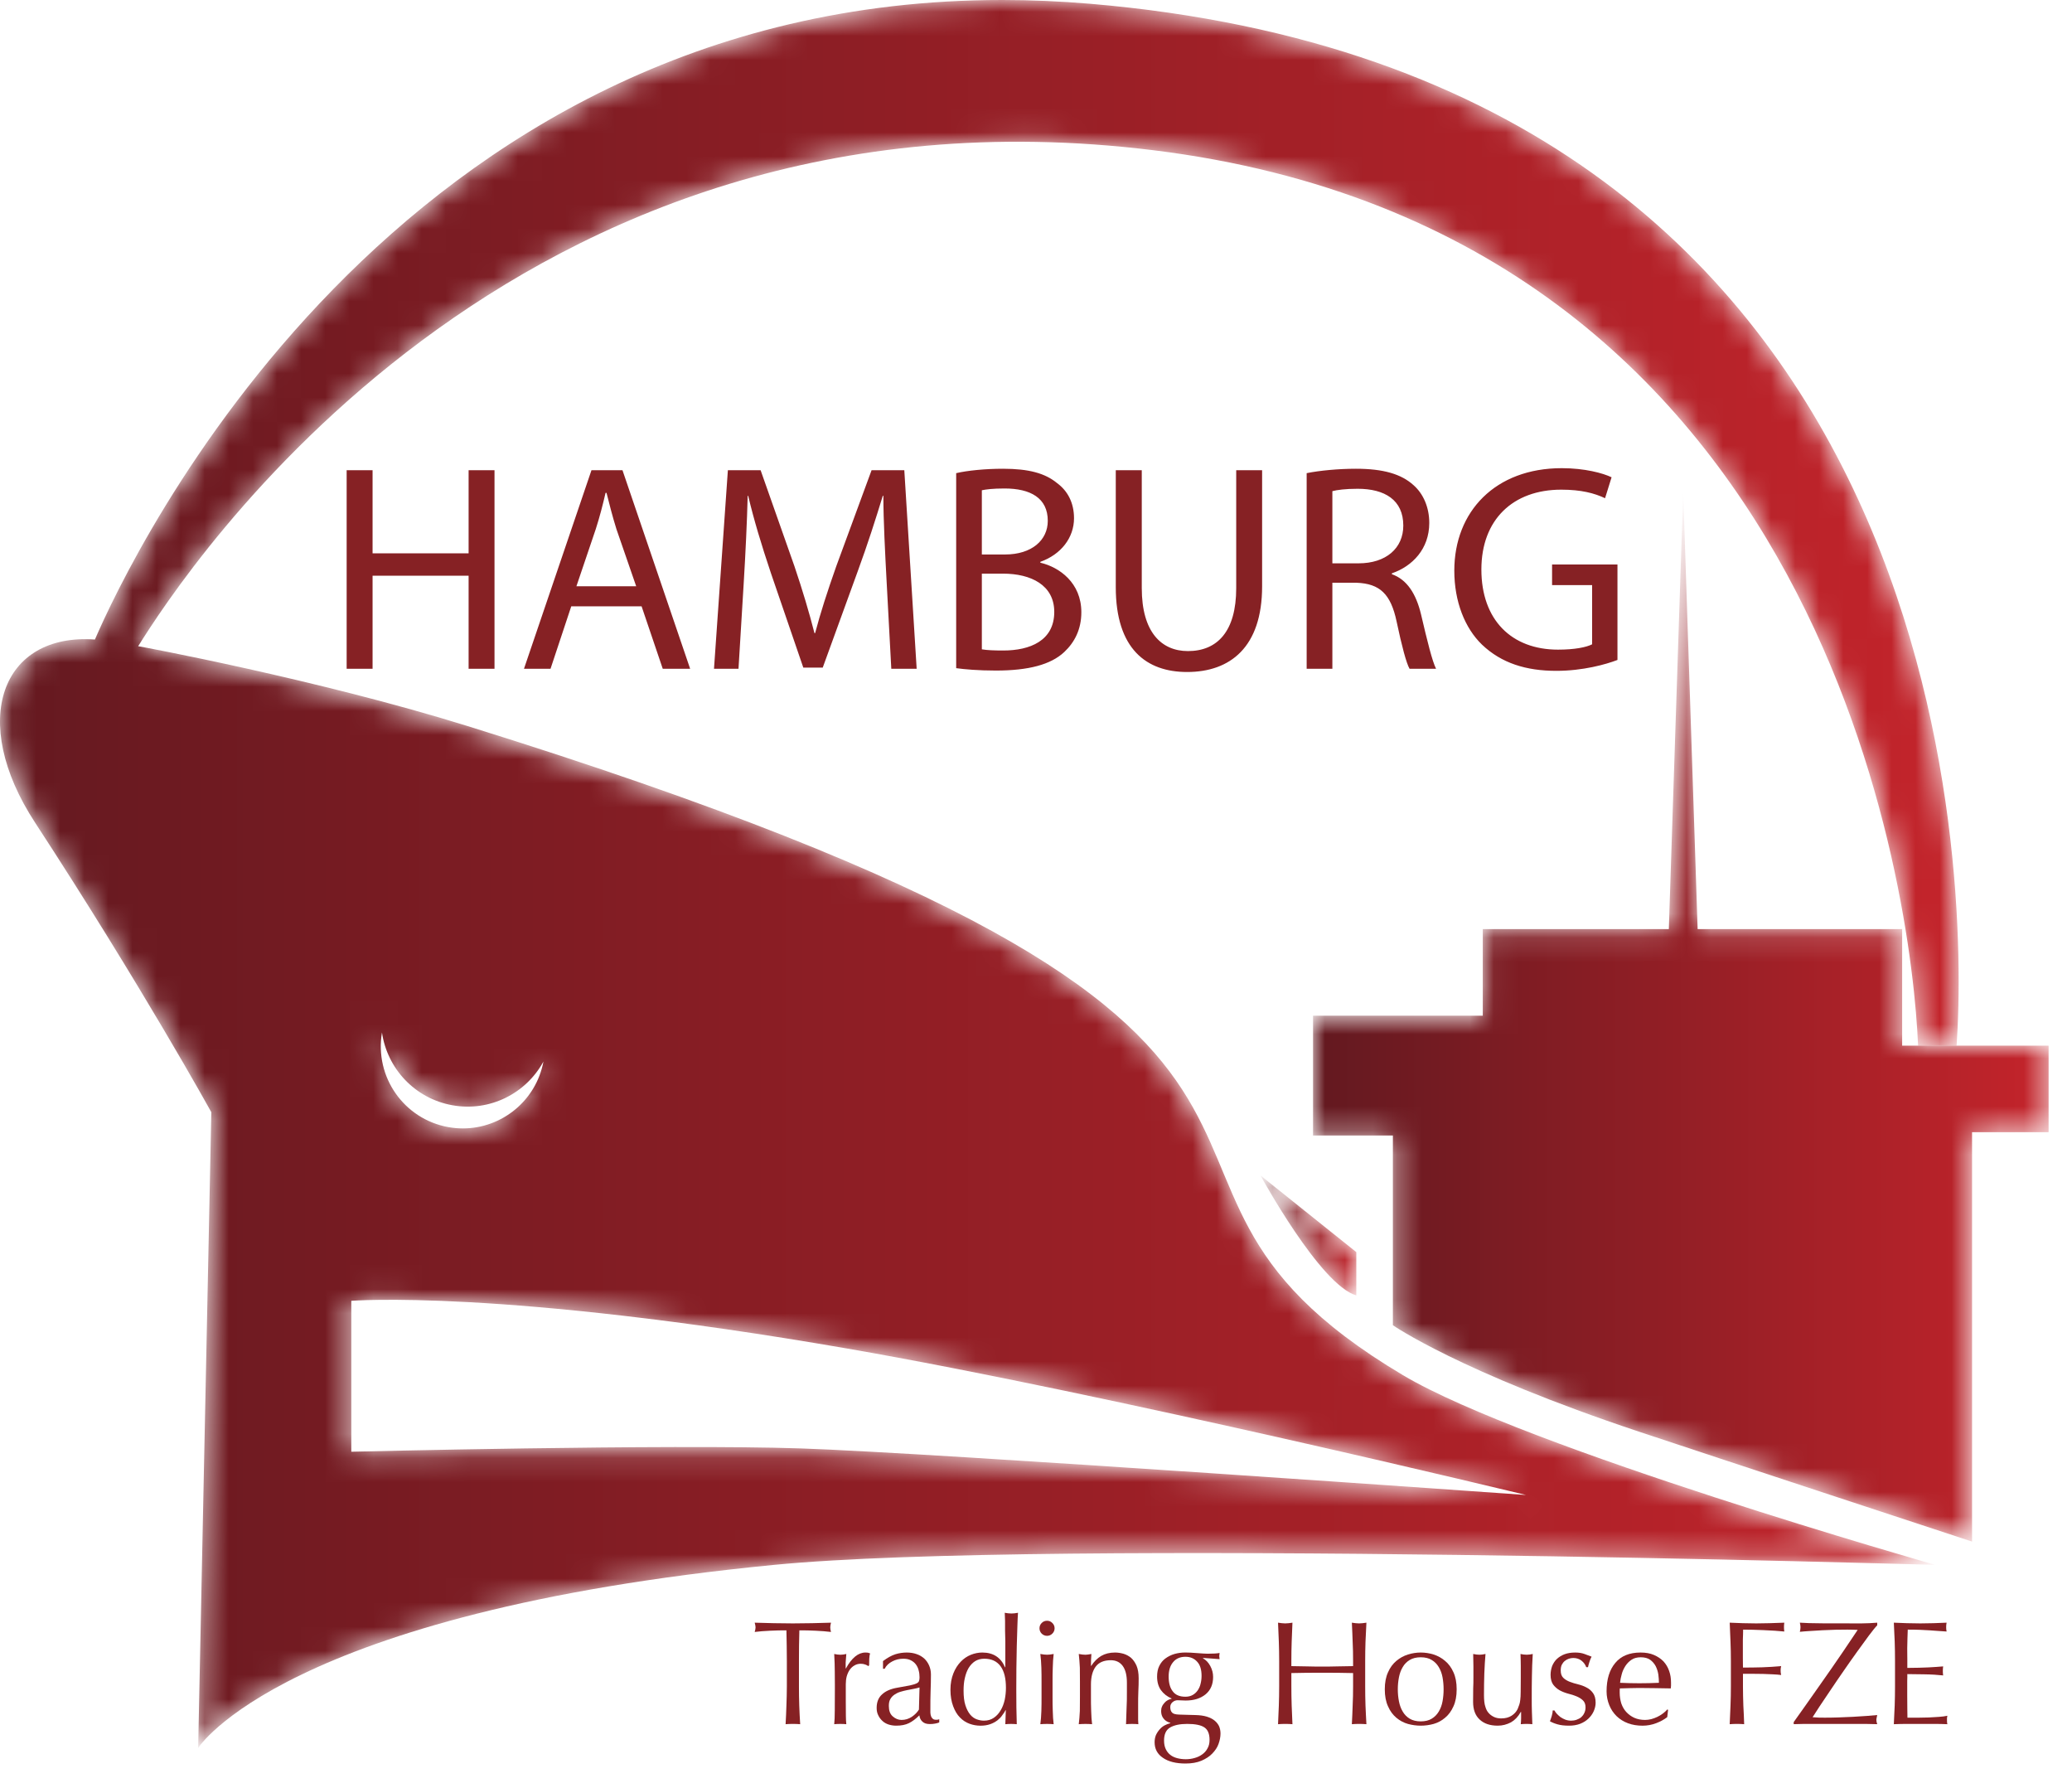 <?xml version="1.0" encoding="UTF-8"?>
<svg width="86px" height="74px" viewBox="0 0 86 74" version="1.1" xmlns="http://www.w3.org/2000/svg" xmlns:xlink="http://www.w3.org/1999/xlink">
    <title>hth-logo-red</title>
    <defs>
        <path d="M14.767,18.141 L7.045,18.141 L7.045,21.734 L7.10542736e-15,21.734 L7.10542736e-15,26.706 L3.314,26.706 L3.314,34.579 C3.314,34.579 6.08,36.515 13.537,39 C16.348,39.938 27.353,43.559 27.353,43.559 L27.353,26.568 L30.53,26.568 L30.53,22.977 L24.451,22.977 L24.451,18.141 L15.963,18.141 L15.363,0 L14.767,18.141 Z" id="path-1"></path>
        <linearGradient x1="-0.001%" y1="50%" x2="99.997%" y2="50%" id="linearGradient-3">
            <stop stop-color="#631920" offset="0%"></stop>
            <stop stop-color="#C4242B" offset="100%"></stop>
        </linearGradient>
        <path d="M3.939,26.541 C0.073,26.263 -1.319,29.891 1.455,34.137 C5.874,40.906 8.771,46.155 8.771,46.155 L8.225,72.541 C8.225,72.541 11.741,66.931 32.121,64.943 C43.448,63.838 80.33,64.943 80.33,64.943 C80.33,64.943 63.34,60.109 58.23,57.069 C43.444,48.278 61.521,43.234 19.409,30.132 C13.197,28.198 5.815,26.827 5.735,26.817 C7.649,23.761 21.134,2.941 47.869,6.234 C75.913,9.686 79.367,37.314 79.611,43.394 L81.21,43.394 C81.714,36.21 81.163,3.195 45.24,0.156 C43.998,0.051 42.782,0 41.603,0 C16.307,-0.003 5.406,23.148 3.939,26.541 Z M18.608,46.775 C16.763,46.443 15.54,44.688 15.854,42.847 C16.068,44.335 17.211,45.586 18.773,45.867 C20.332,46.15 21.838,45.374 22.556,44.054 C22.248,45.686 20.821,46.829 19.214,46.829 C19.014,46.829 18.811,46.812 18.608,46.775 Z M14.581,53.984 C14.581,53.984 20.794,53.477 35.162,55.964 C45.991,57.839 63.34,62.042 63.34,62.042 C63.34,62.042 38.755,60.292 33.227,60.109 C27.7,59.923 14.581,60.247 14.581,60.247 L14.581,53.984 Z" id="path-4"></path>
        <linearGradient x1="-0%" y1="50%" x2="100%" y2="50%" id="linearGradient-6">
            <stop stop-color="#631920" offset="0%"></stop>
            <stop stop-color="#C4242B" offset="100%"></stop>
        </linearGradient>
        <path d="M3.975,4.975 L3.975,3.179 L-7.10542736e-15,0 C-7.10542736e-15,0 2.475,4.547 3.975,4.975 Z" id="path-7"></path>
        <linearGradient x1="-0.013%" y1="50.004%" x2="99.992%" y2="50.004%" id="linearGradient-9">
            <stop stop-color="#631920" offset="0%"></stop>
            <stop stop-color="#C4242B" offset="100%"></stop>
        </linearGradient>
    </defs>
    <g id="Page-1" stroke="none" stroke-width="1" fill="none" fill-rule="evenodd">
        <g id="Homepage" transform="translate(-81, -892)">
            <g id="hth-logo-red" transform="translate(81, 892)">
                <g id="Group-3" transform="translate(54.499, 20.417)">
                    <mask id="mask-2" fill="white">
                        <use xlink:href="#path-1"></use>
                    </mask>
                    <g id="Clip-2"></g>
                    <path d="M14.767,18.141 L7.045,18.141 L7.045,21.734 L7.10542736e-15,21.734 L7.10542736e-15,26.706 L3.314,26.706 L3.314,34.579 C3.314,34.579 6.08,36.515 13.537,39 C16.348,39.938 27.353,43.559 27.353,43.559 L27.353,26.568 L30.53,26.568 L30.53,22.977 L24.451,22.977 L24.451,18.141 L15.963,18.141 L15.363,0 L14.767,18.141 Z" id="Fill-1" fill="url(#linearGradient-3)" mask="url(#mask-2)"></path>
                </g>
                <g id="Group-6">
                    <mask id="mask-5" fill="white">
                        <use xlink:href="#path-4"></use>
                    </mask>
                    <g id="Clip-5"></g>
                    <path d="M3.939,26.541 C0.073,26.263 -1.319,29.891 1.455,34.137 C5.874,40.906 8.771,46.155 8.771,46.155 L8.225,72.541 C8.225,72.541 11.741,66.931 32.121,64.943 C43.448,63.838 80.33,64.943 80.33,64.943 C80.33,64.943 63.34,60.109 58.23,57.069 C43.444,48.278 61.521,43.234 19.409,30.132 C13.197,28.198 5.815,26.827 5.735,26.817 C7.649,23.761 21.134,2.941 47.869,6.234 C75.913,9.686 79.367,37.314 79.611,43.394 L81.21,43.394 C81.714,36.21 81.163,3.195 45.24,0.156 C43.998,0.051 42.782,0 41.603,0 C16.307,-0.003 5.406,23.148 3.939,26.541 Z M18.608,46.775 C16.763,46.443 15.54,44.688 15.854,42.847 C16.068,44.335 17.211,45.586 18.773,45.867 C20.332,46.15 21.838,45.374 22.556,44.054 C22.248,45.686 20.821,46.829 19.214,46.829 C19.014,46.829 18.811,46.812 18.608,46.775 Z M14.581,53.984 C14.581,53.984 20.794,53.477 35.162,55.964 C45.991,57.839 63.34,62.042 63.34,62.042 C63.34,62.042 38.755,60.292 33.227,60.109 C27.7,59.923 14.581,60.247 14.581,60.247 L14.581,53.984 Z" id="Fill-4" fill="url(#linearGradient-6)" mask="url(#mask-5)"></path>
                </g>
                <g id="Group-9" transform="translate(52.32, 48.784)">
                    <mask id="mask-8" fill="white">
                        <use xlink:href="#path-7"></use>
                    </mask>
                    <g id="Clip-8"></g>
                    <path d="M3.975,4.975 L3.975,3.179 L-7.10542736e-15,0 C-7.10542736e-15,0 2.475,4.547 3.975,4.975 Z" id="Fill-7" fill="url(#linearGradient-9)" mask="url(#mask-8)"></path>
                </g>
                <path d="M56.389,23.378 L55.301,23.378 L55.301,20.383 C55.484,20.333 55.84,20.284 56.349,20.284 C57.477,20.284 58.245,20.749 58.245,21.812 C58.245,22.753 57.527,23.378 56.389,23.378 L56.389,23.378 Z M57.771,23.83 L57.771,23.793 C58.624,23.499 59.323,22.779 59.323,21.702 C59.323,21.054 59.076,20.492 58.673,20.137 C58.163,19.672 57.415,19.453 56.277,19.453 C55.556,19.453 54.774,19.527 54.234,19.636 L54.234,27.754 L55.301,27.754 L55.301,24.184 L56.304,24.184 C57.271,24.221 57.724,24.649 57.966,25.787 C58.183,26.812 58.371,27.522 58.505,27.754 L59.605,27.754 C59.446,27.437 59.249,26.641 58.98,25.492 C58.774,24.637 58.396,24.05 57.771,23.83 L57.771,23.83 Z M64.42,23.426 L64.42,24.282 L66.082,24.282 L66.082,26.739 C65.838,26.862 65.363,26.96 64.666,26.96 C62.736,26.96 61.486,25.725 61.486,23.634 C61.486,21.568 62.794,20.321 64.801,20.321 C65.631,20.321 66.18,20.468 66.619,20.676 L66.89,19.807 C66.536,19.636 65.777,19.429 64.823,19.429 C62.064,19.429 60.362,21.226 60.362,23.683 C60.362,24.967 60.801,26.068 61.511,26.752 C62.319,27.522 63.345,27.84 64.595,27.84 C65.703,27.84 66.659,27.571 67.134,27.388 L67.134,23.426 L64.42,23.426 Z M51.31,24.405 C51.31,26.213 50.519,27.02 49.307,27.02 C48.21,27.02 47.39,26.239 47.39,24.405 L47.39,19.515 L46.311,19.515 L46.311,24.367 C46.311,26.935 47.585,27.888 49.271,27.888 C51.057,27.888 52.385,26.862 52.385,24.331 L52.385,19.515 L51.31,19.515 L51.31,24.405 Z M41.644,26.996 C41.263,26.996 40.972,26.985 40.752,26.947 L40.752,23.806 L41.63,23.806 C42.793,23.806 43.758,24.282 43.758,25.395 C43.758,26.593 42.745,26.996 41.644,26.996 L41.644,26.996 Z M40.752,20.346 C40.918,20.31 41.203,20.272 41.693,20.272 C42.768,20.272 43.489,20.664 43.489,21.616 C43.489,22.412 42.831,23.011 41.715,23.011 L40.752,23.011 L40.752,20.346 Z M43.18,23.352 L43.18,23.316 C44.04,23.011 44.578,22.314 44.578,21.507 C44.578,20.86 44.309,20.369 43.879,20.052 C43.377,19.636 42.692,19.453 41.63,19.453 C40.896,19.453 40.152,19.527 39.687,19.636 L39.687,27.729 C40.04,27.777 40.602,27.828 41.335,27.828 C42.683,27.828 43.615,27.584 44.174,27.058 C44.604,26.654 44.882,26.116 44.882,25.407 C44.882,24.184 43.968,23.536 43.18,23.352 L43.18,23.352 Z M36.175,19.515 L34.71,23.499 C34.343,24.539 34.05,25.444 33.832,26.275 L33.805,26.275 C33.586,25.419 33.317,24.515 32.974,23.499 L31.57,19.515 L30.211,19.515 L29.635,27.754 L30.652,27.754 L30.867,24.221 C30.943,22.975 31.008,21.604 31.033,20.579 L31.055,20.579 C31.286,21.555 31.602,22.607 31.996,23.78 L33.342,27.706 L34.148,27.706 L35.601,23.708 C36.018,22.571 36.349,21.531 36.64,20.579 L36.665,20.579 C36.665,21.593 36.739,22.986 36.8,24.135 L36.994,27.754 L38.047,27.754 L37.534,19.515 L36.175,19.515 Z M23.924,24.331 L24.731,21.947 C24.892,21.446 25.024,20.932 25.134,20.454 L25.174,20.454 C25.295,20.932 25.418,21.42 25.586,21.959 L26.406,24.331 L23.924,24.331 Z M24.549,19.515 L21.748,27.754 L22.85,27.754 L23.71,25.163 L26.63,25.163 L27.508,27.754 L28.645,27.754 L25.837,19.515 L24.549,19.515 Z M19.45,22.962 L15.464,22.962 L15.464,19.515 L14.388,19.515 L14.388,27.754 L15.464,27.754 L15.464,23.891 L19.45,23.891 L19.45,27.754 L20.525,27.754 L20.525,19.515 L19.45,19.515 L19.45,22.962 Z" id="Fill-10" fill="#862124"></path>
                <path d="M32.641,67.659 C32.529,67.659 32.421,67.661 32.305,67.662 C32.189,67.665 32.072,67.669 31.956,67.675 C31.839,67.682 31.727,67.688 31.618,67.696 C31.508,67.704 31.412,67.715 31.324,67.726 C31.346,67.654 31.36,67.587 31.36,67.531 C31.36,67.486 31.346,67.423 31.324,67.341 C31.597,67.349 31.862,67.356 32.117,67.362 C32.377,67.368 32.641,67.371 32.91,67.371 C33.178,67.371 33.443,67.368 33.703,67.362 C33.958,67.356 34.222,67.349 34.491,67.341 C34.471,67.423 34.46,67.488 34.46,67.537 C34.46,67.59 34.471,67.654 34.491,67.726 C34.403,67.715 34.307,67.704 34.195,67.696 C34.092,67.688 33.98,67.682 33.859,67.675 C33.745,67.669 33.631,67.665 33.514,67.662 C33.398,67.661 33.284,67.659 33.178,67.659 C33.165,68.08 33.161,68.503 33.161,68.929 L33.161,69.984 C33.161,70.254 33.165,70.519 33.174,70.781 C33.183,71.043 33.196,71.3 33.212,71.554 C33.116,71.546 33.015,71.542 32.91,71.542 C32.804,71.542 32.704,71.546 32.607,71.554 C32.623,71.3 32.632,71.043 32.641,70.781 C32.65,70.519 32.659,70.254 32.659,69.984 L32.659,68.929 C32.659,68.503 32.65,68.08 32.641,67.659" id="Fill-11" fill="#862124"></path>
                <path d="M35.911,69.077 C35.853,69.056 35.79,69.046 35.727,69.046 C35.633,69.046 35.544,69.068 35.47,69.113 C35.387,69.158 35.324,69.219 35.27,69.294 C35.217,69.369 35.176,69.461 35.145,69.564 C35.118,69.668 35.105,69.78 35.105,69.898 L35.105,70.572 C35.105,70.847 35.105,71.057 35.109,71.201 C35.109,71.347 35.118,71.464 35.127,71.554 C35.046,71.546 34.966,71.543 34.885,71.543 C34.791,71.543 34.706,71.546 34.625,71.554 C34.639,71.415 34.648,71.226 34.648,70.986 C34.648,70.748 34.652,70.454 34.652,70.106 L34.652,69.91 C34.652,69.751 34.648,69.568 34.648,69.359 C34.648,69.151 34.639,68.911 34.625,68.64 C34.672,68.649 34.715,68.656 34.755,68.663 C34.796,68.668 34.841,68.672 34.885,68.672 C34.921,68.672 34.961,68.668 35.002,68.663 C35.042,68.656 35.087,68.649 35.127,68.64 C35.114,68.788 35.105,68.905 35.1,68.991 L35.1,69.236 L35.109,69.243 C35.351,68.8 35.624,68.58 35.92,68.58 C35.956,68.58 35.987,68.582 36.018,68.585 C36.041,68.59 36.074,68.6 36.117,68.617 C36.095,68.666 36.085,68.74 36.079,68.84 C36.074,68.94 36.074,69.031 36.074,69.113 L36.032,69.144 C36.012,69.12 35.969,69.097 35.911,69.077" id="Fill-12" fill="#862124"></path>
                <path d="M37.922,70.088 C37.833,70.104 37.741,70.122 37.644,70.141 C37.555,70.16 37.461,70.182 37.367,70.211 C37.275,70.239 37.199,70.278 37.125,70.328 C37.053,70.377 36.995,70.438 36.955,70.511 C36.91,70.584 36.892,70.679 36.892,70.795 C36.892,70.985 36.941,71.131 37.053,71.229 C37.165,71.328 37.286,71.377 37.42,71.377 C37.575,71.377 37.716,71.333 37.846,71.248 C37.971,71.162 38.072,71.062 38.141,70.947 L38.166,70.028 C38.097,70.051 38.016,70.071 37.922,70.088 M37.161,68.652 C37.313,68.604 37.476,68.58 37.635,68.58 C37.783,68.58 37.922,68.601 38.043,68.645 C38.169,68.687 38.269,68.749 38.361,68.828 C38.446,68.909 38.513,69.003 38.563,69.116 C38.612,69.229 38.639,69.352 38.639,69.487 C38.639,69.72 38.634,69.953 38.625,70.183 C38.616,70.415 38.616,70.659 38.616,70.916 L38.616,71.072 C38.621,71.128 38.625,71.178 38.643,71.219 C38.656,71.263 38.684,71.299 38.715,71.328 C38.746,71.357 38.791,71.37 38.854,71.37 C38.874,71.37 38.894,71.369 38.916,71.367 C38.939,71.365 38.961,71.358 38.984,71.346 L38.984,71.481 C38.936,71.501 38.881,71.517 38.813,71.529 C38.746,71.543 38.668,71.548 38.589,71.548 C38.455,71.548 38.357,71.515 38.285,71.447 C38.211,71.379 38.173,71.293 38.159,71.186 C38.012,71.333 37.866,71.442 37.725,71.511 C37.582,71.581 37.409,71.615 37.199,71.615 C37.098,71.615 36.995,71.601 36.901,71.573 C36.804,71.544 36.713,71.497 36.641,71.432 C36.565,71.366 36.502,71.287 36.458,71.195 C36.408,71.103 36.386,70.998 36.386,70.88 C36.386,70.634 36.462,70.445 36.619,70.31 C36.766,70.174 36.979,70.084 37.25,70.039 C37.467,70.002 37.64,69.971 37.765,69.945 C37.891,69.918 37.98,69.89 38.039,69.862 C38.101,69.833 38.135,69.799 38.144,69.76 C38.159,69.721 38.166,69.672 38.166,69.61 C38.166,69.509 38.155,69.411 38.128,69.315 C38.106,69.221 38.063,69.139 38.012,69.07 C37.958,69.001 37.891,68.945 37.803,68.901 C37.716,68.857 37.617,68.837 37.492,68.837 C37.326,68.837 37.174,68.874 37.035,68.948 C36.892,69.021 36.784,69.123 36.717,69.254 L36.65,69.254 L36.65,68.935 C36.834,68.797 37.006,68.702 37.161,68.652" id="Fill-13" fill="#862124"></path>
                <path d="M40.07,70.769 C40.121,70.929 40.188,71.057 40.267,71.153 C40.345,71.248 40.437,71.314 40.538,71.351 C40.641,71.388 40.744,71.407 40.838,71.407 C41.002,71.407 41.136,71.367 41.25,71.288 C41.367,71.208 41.461,71.103 41.535,70.975 C41.613,70.846 41.666,70.7 41.703,70.536 C41.736,70.372 41.752,70.209 41.752,70.046 C41.752,69.653 41.68,69.354 41.528,69.147 C41.375,68.94 41.151,68.837 40.856,68.837 C40.708,68.837 40.583,68.871 40.473,68.938 C40.368,69.006 40.278,69.1 40.204,69.22 C40.133,69.34 40.081,69.483 40.045,69.645 C40.007,69.805 39.994,69.979 39.994,70.162 C39.994,70.409 40.018,70.61 40.07,70.769 L40.07,70.769 Z M41.736,70.972 C41.703,71.037 41.66,71.108 41.599,71.183 C41.55,71.26 41.479,71.33 41.398,71.395 C41.308,71.46 41.214,71.514 41.098,71.554 C40.981,71.595 40.847,71.616 40.699,71.616 C40.538,71.616 40.39,71.59 40.242,71.536 C40.095,71.482 39.96,71.396 39.844,71.275 C39.723,71.154 39.633,70.999 39.562,70.809 C39.49,70.619 39.449,70.391 39.449,70.126 C39.449,69.863 39.494,69.637 39.571,69.444 C39.647,69.252 39.75,69.093 39.873,68.964 C39.996,68.834 40.137,68.738 40.296,68.674 C40.453,68.611 40.614,68.58 40.771,68.58 C41.228,68.58 41.539,68.784 41.716,69.193 L41.727,69.193 L41.727,68.122 C41.725,67.965 41.72,67.816 41.716,67.672 L41.716,67.267 C41.712,67.14 41.707,67.028 41.703,66.93 C41.752,66.938 41.799,66.946 41.846,66.952 C41.891,66.957 41.933,66.96 41.98,66.96 C42.025,66.96 42.065,66.957 42.11,66.952 C42.155,66.946 42.202,66.938 42.253,66.93 C42.244,67.06 42.233,67.251 42.227,67.497 C42.218,67.744 42.213,68.018 42.202,68.317 C42.197,68.615 42.193,68.921 42.186,69.236 C42.182,69.551 42.182,69.838 42.182,70.1 C42.182,70.383 42.182,70.636 42.186,70.861 C42.193,71.086 42.197,71.318 42.202,71.554 C42.119,71.546 42.039,71.543 41.962,71.543 C41.891,71.543 41.81,71.546 41.727,71.554 L41.747,70.972 L41.736,70.972 Z" id="Fill-14" fill="#862124"></path>
                <path d="M43.223,69.209 C43.216,69.005 43.203,68.817 43.18,68.64 C43.297,68.662 43.389,68.671 43.46,68.671 C43.528,68.671 43.619,68.662 43.733,68.64 C43.713,68.817 43.7,69.005 43.696,69.209 C43.687,69.411 43.687,69.603 43.687,69.788 L43.687,70.426 C43.687,70.61 43.687,70.802 43.696,71.005 C43.7,71.208 43.713,71.391 43.733,71.554 C43.642,71.546 43.548,71.543 43.46,71.543 C43.368,71.543 43.279,71.546 43.18,71.554 C43.203,71.391 43.216,71.208 43.223,71.005 C43.23,70.802 43.23,70.61 43.23,70.426 L43.23,69.788 C43.23,69.603 43.23,69.411 43.223,69.209 M43.236,67.354 C43.297,67.291 43.373,67.261 43.46,67.261 C43.543,67.261 43.619,67.291 43.678,67.354 C43.74,67.414 43.772,67.488 43.772,67.574 C43.772,67.659 43.74,67.734 43.678,67.795 C43.619,67.855 43.543,67.887 43.46,67.887 C43.373,67.887 43.297,67.855 43.236,67.795 C43.176,67.734 43.145,67.659 43.145,67.574 C43.145,67.488 43.176,67.414 43.236,67.354" id="Fill-15" fill="#862124"></path>
                <path d="M46.598,69.134 C46.482,68.978 46.318,68.899 46.105,68.899 C45.823,68.899 45.613,68.986 45.479,69.163 C45.348,69.338 45.281,69.585 45.281,69.904 L45.281,70.426 C45.281,70.61 45.281,70.802 45.29,71.005 C45.295,71.208 45.308,71.392 45.328,71.554 C45.232,71.546 45.143,71.543 45.055,71.543 C44.963,71.543 44.874,71.546 44.775,71.554 C44.795,71.392 44.811,71.208 44.82,71.005 C44.824,70.802 44.824,70.61 44.824,70.426 L44.824,69.788 C44.824,69.603 44.824,69.411 44.82,69.209 C44.811,69.005 44.795,68.817 44.775,68.64 C44.892,68.663 44.981,68.672 45.055,68.672 C45.087,68.672 45.125,68.668 45.16,68.663 C45.198,68.656 45.241,68.649 45.299,68.64 C45.286,68.805 45.281,68.968 45.281,69.132 L45.293,69.132 C45.407,68.956 45.545,68.819 45.702,68.723 C45.866,68.628 46.054,68.58 46.28,68.58 C46.39,68.58 46.509,68.597 46.625,68.629 C46.741,68.663 46.845,68.718 46.943,68.797 C47.033,68.878 47.109,68.985 47.171,69.122 C47.23,69.26 47.261,69.434 47.261,69.647 C47.261,69.823 47.259,70.003 47.248,70.19 C47.239,70.376 47.239,70.572 47.239,70.781 L47.239,71.374 C47.239,71.436 47.243,71.497 47.248,71.554 C47.167,71.546 47.077,71.543 46.988,71.543 C46.898,71.543 46.817,71.546 46.737,71.554 C46.741,71.342 46.75,71.124 46.759,70.898 C46.773,70.674 46.773,70.442 46.773,70.205 L46.773,69.831 C46.773,69.525 46.715,69.293 46.598,69.134" id="Fill-16" fill="#862124"></path>
                <path d="M49.688,68.96 C49.567,68.826 49.406,68.756 49.204,68.756 C48.983,68.756 48.81,68.831 48.689,68.981 C48.564,69.13 48.506,69.33 48.506,69.579 C48.506,69.836 48.559,70.04 48.676,70.19 C48.783,70.337 48.958,70.414 49.2,70.414 C49.319,70.414 49.419,70.389 49.5,70.343 C49.585,70.296 49.654,70.232 49.711,70.152 C49.764,70.072 49.809,69.981 49.831,69.876 C49.858,69.772 49.872,69.663 49.872,69.548 C49.872,69.292 49.814,69.094 49.688,68.96 M49.99,71.688 C49.847,71.59 49.607,71.542 49.276,71.542 C48.971,71.542 48.734,71.592 48.564,71.692 C48.396,71.792 48.315,71.973 48.315,72.234 C48.315,72.374 48.34,72.492 48.387,72.59 C48.434,72.689 48.497,72.767 48.577,72.829 C48.656,72.892 48.752,72.935 48.861,72.964 C48.971,72.992 49.092,73.008 49.218,73.008 C49.338,73.008 49.46,72.991 49.576,72.959 C49.697,72.926 49.805,72.876 49.894,72.811 C49.986,72.746 50.064,72.663 50.116,72.562 C50.176,72.463 50.203,72.343 50.203,72.203 C50.203,71.959 50.136,71.786 49.99,71.688 M48.118,69.134 C48.179,69.011 48.261,68.906 48.371,68.826 C48.483,68.744 48.609,68.681 48.747,68.64 C48.889,68.6 49.039,68.579 49.2,68.579 C49.276,68.579 49.352,68.582 49.419,68.585 C49.491,68.589 49.583,68.596 49.695,68.604 C49.787,68.612 49.872,68.619 49.948,68.622 C50.019,68.628 50.08,68.629 50.122,68.629 C50.351,68.629 50.519,68.619 50.62,68.598 C50.615,68.619 50.615,68.64 50.613,68.662 C50.611,68.685 50.606,68.706 50.606,68.727 C50.606,68.747 50.611,68.769 50.613,68.792 C50.615,68.814 50.615,68.835 50.62,68.855 C50.503,68.847 50.385,68.838 50.275,68.828 C50.158,68.818 50.048,68.81 49.939,68.805 L49.928,68.818 C50.055,68.887 50.158,68.996 50.234,69.139 C50.313,69.285 50.351,69.436 50.351,69.592 C50.351,69.897 50.25,70.138 50.042,70.312 C49.831,70.485 49.558,70.572 49.209,70.572 C49.155,70.572 49.097,70.57 49.043,70.566 C48.987,70.563 48.929,70.56 48.873,70.56 C48.801,70.56 48.729,70.587 48.667,70.64 C48.604,70.694 48.573,70.761 48.573,70.842 C48.573,70.949 48.6,71.027 48.651,71.075 C48.698,71.125 48.792,71.15 48.936,71.155 C49.05,71.159 49.159,71.163 49.271,71.165 C49.381,71.166 49.491,71.169 49.607,71.174 C49.796,71.178 49.957,71.2 50.091,71.241 C50.221,71.282 50.333,71.337 50.416,71.407 C50.499,71.476 50.561,71.556 50.602,71.645 C50.638,71.735 50.658,71.834 50.658,71.941 C50.658,72.083 50.628,72.229 50.575,72.377 C50.523,72.523 50.431,72.655 50.315,72.774 C50.203,72.893 50.048,72.991 49.867,73.07 C49.683,73.147 49.462,73.186 49.204,73.186 C48.81,73.186 48.492,73.106 48.268,72.949 C48.035,72.792 47.923,72.577 47.923,72.302 C47.923,72.196 47.941,72.098 47.977,72.008 C48.019,71.917 48.071,71.839 48.134,71.768 C48.194,71.699 48.261,71.644 48.34,71.602 C48.416,71.562 48.497,71.531 48.577,71.511 L48.577,71.499 C48.447,71.462 48.353,71.4 48.29,71.314 C48.223,71.229 48.194,71.127 48.194,71.008 C48.194,70.938 48.205,70.876 48.232,70.818 C48.255,70.761 48.295,70.709 48.335,70.664 C48.371,70.62 48.42,70.583 48.474,70.553 C48.526,70.527 48.577,70.508 48.627,70.499 L48.627,70.486 C48.438,70.405 48.295,70.29 48.185,70.14 C48.08,69.991 48.026,69.803 48.026,69.579 C48.026,69.408 48.055,69.259 48.118,69.134" id="Fill-17" fill="#862124"></path>
                <path d="M56.143,68.135 C56.134,67.875 56.125,67.61 56.11,67.341 C56.161,67.349 56.215,67.355 56.264,67.362 C56.313,67.368 56.362,67.371 56.412,67.371 C56.461,67.371 56.51,67.368 56.555,67.362 C56.609,67.355 56.658,67.349 56.714,67.341 C56.698,67.61 56.689,67.875 56.676,68.135 C56.667,68.395 56.663,68.658 56.663,68.929 L56.663,69.984 C56.663,70.253 56.667,70.519 56.676,70.781 C56.689,71.043 56.698,71.3 56.714,71.554 C56.618,71.546 56.515,71.542 56.412,71.542 C56.306,71.542 56.206,71.546 56.11,71.554 C56.125,71.3 56.134,71.043 56.143,70.781 C56.157,70.519 56.161,70.253 56.161,69.984 L56.161,69.432 C55.937,69.428 55.726,69.424 55.518,69.421 C55.312,69.42 55.099,69.419 54.88,69.419 C54.656,69.419 54.443,69.42 54.235,69.421 C54.029,69.424 53.819,69.428 53.599,69.432 L53.599,69.984 C53.599,70.253 53.603,70.519 53.612,70.781 C53.621,71.043 53.635,71.3 53.644,71.554 C53.55,71.546 53.451,71.542 53.344,71.542 C53.236,71.542 53.138,71.546 53.046,71.554 C53.055,71.3 53.07,71.043 53.079,70.781 C53.088,70.519 53.093,70.253 53.093,69.984 L53.093,68.929 C53.093,68.658 53.088,68.395 53.079,68.135 C53.07,67.875 53.055,67.61 53.046,67.341 C53.097,67.349 53.151,67.355 53.2,67.362 C53.247,67.368 53.295,67.371 53.344,67.371 C53.397,67.371 53.444,67.368 53.491,67.362 C53.541,67.355 53.594,67.349 53.644,67.341 C53.635,67.61 53.621,67.875 53.612,68.135 C53.603,68.395 53.599,68.658 53.599,68.929 L53.599,69.144 C53.819,69.148 54.029,69.152 54.235,69.155 C54.443,69.161 54.656,69.163 54.88,69.163 C55.099,69.163 55.312,69.161 55.518,69.155 C55.726,69.152 55.937,69.148 56.161,69.144 L56.161,68.929 C56.161,68.658 56.157,68.395 56.143,68.135" id="Fill-18" fill="#862124"></path>
                <path d="M58.064,70.603 C58.095,70.763 58.145,70.904 58.221,71.03 C58.292,71.154 58.391,71.253 58.514,71.328 C58.637,71.4 58.79,71.437 58.969,71.437 C59.148,71.437 59.303,71.4 59.421,71.328 C59.547,71.253 59.643,71.154 59.717,71.03 C59.793,70.904 59.845,70.763 59.874,70.603 C59.903,70.445 59.918,70.278 59.918,70.106 C59.918,69.935 59.903,69.769 59.874,69.61 C59.845,69.451 59.793,69.31 59.717,69.184 C59.643,69.06 59.547,68.96 59.421,68.887 C59.303,68.813 59.148,68.777 58.969,68.777 C58.79,68.777 58.637,68.813 58.514,68.887 C58.391,68.96 58.292,69.06 58.221,69.184 C58.145,69.31 58.095,69.451 58.064,69.61 C58.033,69.769 58.017,69.935 58.017,70.106 C58.017,70.278 58.033,70.445 58.064,70.603 M57.612,69.398 C57.697,69.203 57.813,69.047 57.957,68.927 C58.102,68.805 58.261,68.718 58.438,68.662 C58.615,68.607 58.794,68.58 58.969,68.58 C59.148,68.58 59.327,68.607 59.504,68.662 C59.677,68.718 59.838,68.805 59.979,68.927 C60.125,69.047 60.239,69.203 60.326,69.398 C60.416,69.593 60.46,69.828 60.46,70.106 C60.46,70.385 60.416,70.621 60.326,70.815 C60.239,71.01 60.125,71.166 59.979,71.287 C59.838,71.408 59.677,71.493 59.504,71.543 C59.327,71.591 59.148,71.615 58.969,71.615 C58.794,71.615 58.615,71.591 58.438,71.543 C58.261,71.493 58.102,71.408 57.957,71.287 C57.813,71.166 57.697,71.01 57.612,70.815 C57.522,70.621 57.477,70.385 57.477,70.106 C57.477,69.828 57.522,69.593 57.612,69.398" id="Fill-19" fill="#862124"></path>
                <path d="M61.146,70.072 C61.155,69.919 61.155,69.768 61.155,69.616 L61.155,69.15 C61.15,68.981 61.15,68.812 61.146,68.64 C61.249,68.662 61.334,68.671 61.404,68.671 C61.469,68.671 61.554,68.662 61.657,68.64 C61.634,68.886 61.621,69.155 61.608,69.447 C61.598,69.74 61.594,70.038 61.594,70.345 C61.594,70.558 61.612,70.72 61.652,70.832 C61.684,70.945 61.733,71.031 61.787,71.088 C61.84,71.153 61.916,71.207 62.001,71.25 C62.091,71.294 62.194,71.314 62.308,71.314 C62.481,71.314 62.624,71.277 62.741,71.201 C62.857,71.126 62.938,71.033 62.992,70.922 C63.018,70.852 63.041,70.794 63.059,70.744 C63.077,70.696 63.09,70.63 63.099,70.548 C63.11,70.466 63.117,70.355 63.117,70.217 C63.121,70.079 63.121,69.887 63.121,69.646 L63.121,69.131 C63.121,69.041 63.121,68.956 63.117,68.874 C63.117,68.792 63.112,68.715 63.11,68.64 C63.153,68.649 63.197,68.656 63.233,68.662 C63.278,68.668 63.323,68.671 63.366,68.671 C63.413,68.671 63.453,68.668 63.495,68.662 C63.538,68.656 63.576,68.649 63.618,68.64 C63.598,68.96 63.587,69.267 63.583,69.564 C63.576,69.86 63.576,70.174 63.576,70.504 C63.576,70.689 63.576,70.868 63.583,71.045 C63.587,71.22 63.592,71.391 63.601,71.554 C63.52,71.546 63.437,71.542 63.359,71.542 C63.283,71.542 63.202,71.546 63.121,71.554 C63.126,71.517 63.13,71.479 63.13,71.437 C63.133,71.397 63.135,71.353 63.135,71.309 L63.135,71.045 L63.121,71.045 C63.014,71.241 62.875,71.384 62.714,71.477 C62.539,71.568 62.36,71.615 62.165,71.615 C61.843,71.615 61.594,71.53 61.415,71.361 C61.231,71.192 61.142,70.947 61.142,70.628 C61.142,70.411 61.142,70.227 61.146,70.072" id="Fill-20" fill="#862124"></path>
                <path d="M64.613,71.118 C64.658,71.167 64.712,71.213 64.765,71.257 C64.823,71.299 64.897,71.335 64.969,71.365 C65.048,71.393 65.128,71.407 65.213,71.407 C65.289,71.407 65.365,71.395 65.435,71.37 C65.506,71.345 65.572,71.311 65.628,71.266 C65.679,71.22 65.724,71.163 65.755,71.095 C65.791,71.025 65.809,70.945 65.809,70.854 C65.809,70.728 65.771,70.631 65.699,70.564 C65.628,70.496 65.54,70.442 65.435,70.398 C65.33,70.354 65.213,70.317 65.083,70.285 C64.958,70.251 64.841,70.205 64.734,70.147 C64.629,70.087 64.541,70.009 64.465,69.91 C64.396,69.812 64.358,69.678 64.358,69.506 C64.358,69.37 64.385,69.247 64.425,69.134 C64.474,69.022 64.537,68.924 64.622,68.844 C64.712,68.762 64.815,68.697 64.94,68.65 C65.07,68.603 65.213,68.58 65.379,68.58 C65.531,68.58 65.657,68.6 65.764,68.64 C65.867,68.681 65.963,68.718 66.06,68.751 C66.024,68.813 65.997,68.888 65.968,68.978 C65.939,69.068 65.921,69.137 65.912,69.187 L65.838,69.187 C65.804,69.088 65.742,69.001 65.648,68.922 C65.554,68.846 65.435,68.806 65.3,68.806 C65.238,68.806 65.177,68.817 65.115,68.837 C65.056,68.857 64.998,68.888 64.949,68.929 C64.897,68.969 64.859,69.023 64.823,69.088 C64.792,69.154 64.779,69.232 64.779,69.321 C64.779,69.452 64.81,69.554 64.882,69.626 C64.953,69.697 65.048,69.753 65.151,69.793 C65.258,69.835 65.379,69.871 65.502,69.901 C65.628,69.931 65.746,69.975 65.849,70.031 C65.959,70.085 66.046,70.162 66.118,70.26 C66.19,70.359 66.228,70.493 66.228,70.665 C66.228,70.783 66.199,70.9 66.149,71.014 C66.098,71.129 66.024,71.232 65.927,71.324 C65.831,71.416 65.715,71.486 65.585,71.538 C65.446,71.591 65.289,71.615 65.124,71.615 C64.931,71.615 64.779,71.597 64.649,71.56 C64.523,71.525 64.416,71.481 64.331,71.432 C64.353,71.378 64.38,71.305 64.407,71.213 C64.432,71.121 64.447,71.045 64.447,70.984 L64.519,70.984 C64.541,71.025 64.57,71.069 64.613,71.118" id="Fill-21" fill="#862124"></path>
                <path d="M67.717,68.88 C67.614,68.949 67.529,69.037 67.462,69.14 C67.395,69.246 67.341,69.36 67.31,69.484 C67.274,69.608 67.251,69.728 67.242,69.836 C67.368,69.841 67.5,69.845 67.641,69.85 C67.775,69.853 67.91,69.855 68.044,69.855 C68.174,69.855 68.313,69.853 68.452,69.85 C68.591,69.845 68.725,69.841 68.855,69.836 C68.855,69.728 68.846,69.61 68.83,69.487 C68.81,69.365 68.774,69.251 68.72,69.144 C68.662,69.038 68.586,68.949 68.49,68.88 C68.389,68.81 68.259,68.777 68.1,68.777 C67.95,68.777 67.82,68.81 67.717,68.88 M67.045,69.01 C67.283,68.722 67.634,68.58 68.091,68.58 C68.308,68.58 68.494,68.613 68.649,68.681 C68.805,68.749 68.94,68.838 69.047,68.95 C69.15,69.064 69.229,69.196 69.28,69.347 C69.334,69.498 69.357,69.659 69.357,69.831 L69.357,69.95 C69.352,69.989 69.348,70.03 69.348,70.069 C69.126,70.066 68.908,70.062 68.691,70.058 C68.474,70.053 68.255,70.051 68.033,70.051 C67.898,70.051 67.764,70.053 67.634,70.058 C67.5,70.062 67.363,70.066 67.231,70.069 C67.227,70.092 67.227,70.121 67.227,70.162 L67.227,70.243 C67.227,70.402 67.251,70.551 67.292,70.689 C67.341,70.83 67.408,70.948 67.5,71.048 C67.592,71.148 67.701,71.228 67.831,71.288 C67.961,71.347 68.116,71.377 68.281,71.377 C68.369,71.377 68.452,71.365 68.537,71.344 C68.624,71.32 68.707,71.29 68.788,71.251 C68.868,71.213 68.944,71.166 69.016,71.113 C69.088,71.06 69.15,71.002 69.204,70.941 L69.235,70.959 L69.2,71.261 C69.074,71.358 68.924,71.442 68.743,71.511 C68.561,71.581 68.369,71.616 68.174,71.616 C67.957,71.616 67.748,71.582 67.571,71.515 C67.39,71.448 67.231,71.348 67.097,71.219 C66.967,71.091 66.864,70.938 66.794,70.763 C66.723,70.588 66.682,70.397 66.682,70.193 C66.682,69.69 66.803,69.295 67.045,69.01" id="Fill-22" fill="#862124"></path>
                <path d="M71.826,68.135 C71.817,67.875 71.806,67.61 71.793,67.341 C71.976,67.349 72.157,67.355 72.339,67.362 C72.522,67.368 72.706,67.371 72.892,67.371 C73.073,67.371 73.262,67.368 73.45,67.362 C73.638,67.355 73.844,67.349 74.059,67.341 C74.05,67.401 74.045,67.463 74.045,67.524 C74.045,67.586 74.05,67.648 74.059,67.708 C73.954,67.696 73.817,67.685 73.665,67.675 C73.508,67.665 73.351,67.656 73.19,67.65 C73.024,67.643 72.872,67.639 72.724,67.634 C72.572,67.631 72.451,67.629 72.35,67.629 C72.35,67.772 72.343,67.909 72.339,68.04 L72.339,68.828 C72.343,68.948 72.343,69.073 72.343,69.204 C72.612,69.204 72.883,69.201 73.145,69.193 C73.409,69.184 73.669,69.167 73.929,69.144 C73.911,69.204 73.906,69.266 73.906,69.327 C73.906,69.388 73.911,69.451 73.929,69.512 C73.824,69.499 73.709,69.49 73.58,69.484 C73.45,69.479 73.32,69.473 73.181,69.468 C73.042,69.465 72.896,69.463 72.758,69.463 L72.343,69.463 L72.343,69.984 C72.343,70.253 72.35,70.519 72.359,70.781 C72.375,71.043 72.384,71.3 72.393,71.554 C72.294,71.546 72.2,71.542 72.095,71.542 C71.987,71.542 71.889,71.546 71.793,71.554 C71.806,71.3 71.817,71.043 71.826,70.781 C71.837,70.519 71.842,70.253 71.842,69.984 L71.842,68.929 C71.842,68.658 71.837,68.395 71.826,68.135" id="Fill-23" fill="#862124"></path>
                <path d="M74.953,70.757 C75.134,70.502 75.314,70.247 75.491,69.993 C75.672,69.737 75.847,69.485 76.019,69.239 C76.191,68.99 76.344,68.763 76.492,68.551 C76.635,68.341 76.758,68.157 76.863,68 C76.971,67.841 77.051,67.721 77.105,67.64 C77.034,67.636 76.962,67.634 76.881,67.632 C76.81,67.629 76.738,67.629 76.677,67.629 C76.527,67.629 76.366,67.631 76.187,67.634 C76.003,67.639 75.822,67.646 75.645,67.655 C75.461,67.667 75.287,67.677 75.121,67.687 C74.953,67.697 74.812,67.708 74.704,67.72 C74.722,67.648 74.731,67.584 74.731,67.531 C74.731,67.477 74.722,67.413 74.704,67.341 C74.901,67.356 75.217,67.366 75.65,67.368 C76.084,67.37 76.617,67.371 77.258,67.371 C77.37,67.371 77.479,67.368 77.589,67.362 C77.701,67.355 77.811,67.348 77.916,67.341 L77.916,67.45 C77.831,67.537 77.719,67.678 77.571,67.874 C77.428,68.069 77.262,68.293 77.085,68.541 C76.904,68.792 76.72,69.055 76.527,69.334 C76.335,69.612 76.151,69.878 75.983,70.131 C75.813,70.384 75.658,70.612 75.524,70.814 C75.394,71.017 75.296,71.167 75.233,71.265 C75.331,71.274 75.423,71.278 75.502,71.281 C75.582,71.282 75.658,71.283 75.746,71.283 C75.9,71.283 76.084,71.281 76.288,71.274 C76.492,71.268 76.698,71.26 76.904,71.248 C77.11,71.234 77.302,71.223 77.484,71.211 C77.665,71.198 77.811,71.186 77.916,71.174 C77.907,71.211 77.902,71.244 77.894,71.278 C77.887,71.31 77.88,71.343 77.88,71.376 C77.88,71.429 77.894,71.489 77.916,71.553 C77.768,71.549 77.634,71.547 77.508,71.544 C77.383,71.542 77.262,71.542 77.145,71.542 L75.331,71.542 C75.139,71.542 74.964,71.542 74.807,71.544 C74.646,71.547 74.525,71.549 74.449,71.553 L74.449,71.467 C74.606,71.248 74.776,71.01 74.953,70.757" id="Fill-24" fill="#862124"></path>
                <path d="M78.641,68.125 C78.632,67.864 78.616,67.602 78.605,67.341 C78.789,67.349 78.972,67.356 79.154,67.362 C79.335,67.368 79.519,67.371 79.707,67.371 C79.891,67.371 80.072,67.368 80.249,67.362 C80.433,67.356 80.614,67.349 80.795,67.341 C80.782,67.401 80.777,67.463 80.777,67.525 C80.777,67.586 80.782,67.648 80.795,67.708 C80.661,67.701 80.545,67.692 80.441,67.684 C80.329,67.677 80.215,67.668 80.097,67.659 C79.976,67.651 79.841,67.643 79.698,67.638 C79.559,67.632 79.384,67.629 79.183,67.629 C79.179,67.759 79.174,67.884 79.17,68.003 C79.165,68.122 79.161,68.256 79.161,68.407 C79.161,68.567 79.161,68.722 79.165,68.874 L79.165,69.218 C79.346,69.218 79.505,69.216 79.649,69.211 C79.792,69.206 79.922,69.202 80.043,69.197 C80.164,69.189 80.267,69.184 80.37,69.177 C80.468,69.171 80.567,69.164 80.652,69.155 C80.643,69.218 80.639,69.281 80.639,69.347 C80.639,69.408 80.643,69.469 80.652,69.53 C80.545,69.518 80.428,69.509 80.282,69.499 C80.144,69.492 80.002,69.485 79.859,69.484 C79.72,69.482 79.586,69.48 79.461,69.479 C79.335,69.476 79.241,69.475 79.165,69.475 L79.165,69.595 C79.161,69.638 79.161,69.69 79.161,69.758 L79.161,70.363 C79.161,70.597 79.161,70.79 79.165,70.941 C79.165,71.092 79.17,71.206 79.17,71.284 L79.599,71.284 C79.752,71.284 79.909,71.281 80.056,71.275 C80.206,71.268 80.35,71.261 80.477,71.25 C80.614,71.241 80.728,71.225 80.827,71.204 C80.822,71.232 80.815,71.265 80.811,71.299 L80.811,71.395 C80.811,71.46 80.815,71.513 80.827,71.554 C80.643,71.546 80.459,71.542 80.278,71.542 L79.165,71.542 C78.981,71.542 78.793,71.546 78.605,71.554 C78.616,71.293 78.632,71.032 78.641,70.772 C78.65,70.512 78.654,70.248 78.654,69.978 L78.654,68.922 C78.654,68.652 78.65,68.387 78.641,68.125" id="Fill-25" fill="#862124"></path>
            </g>
        </g>
    </g>
</svg>